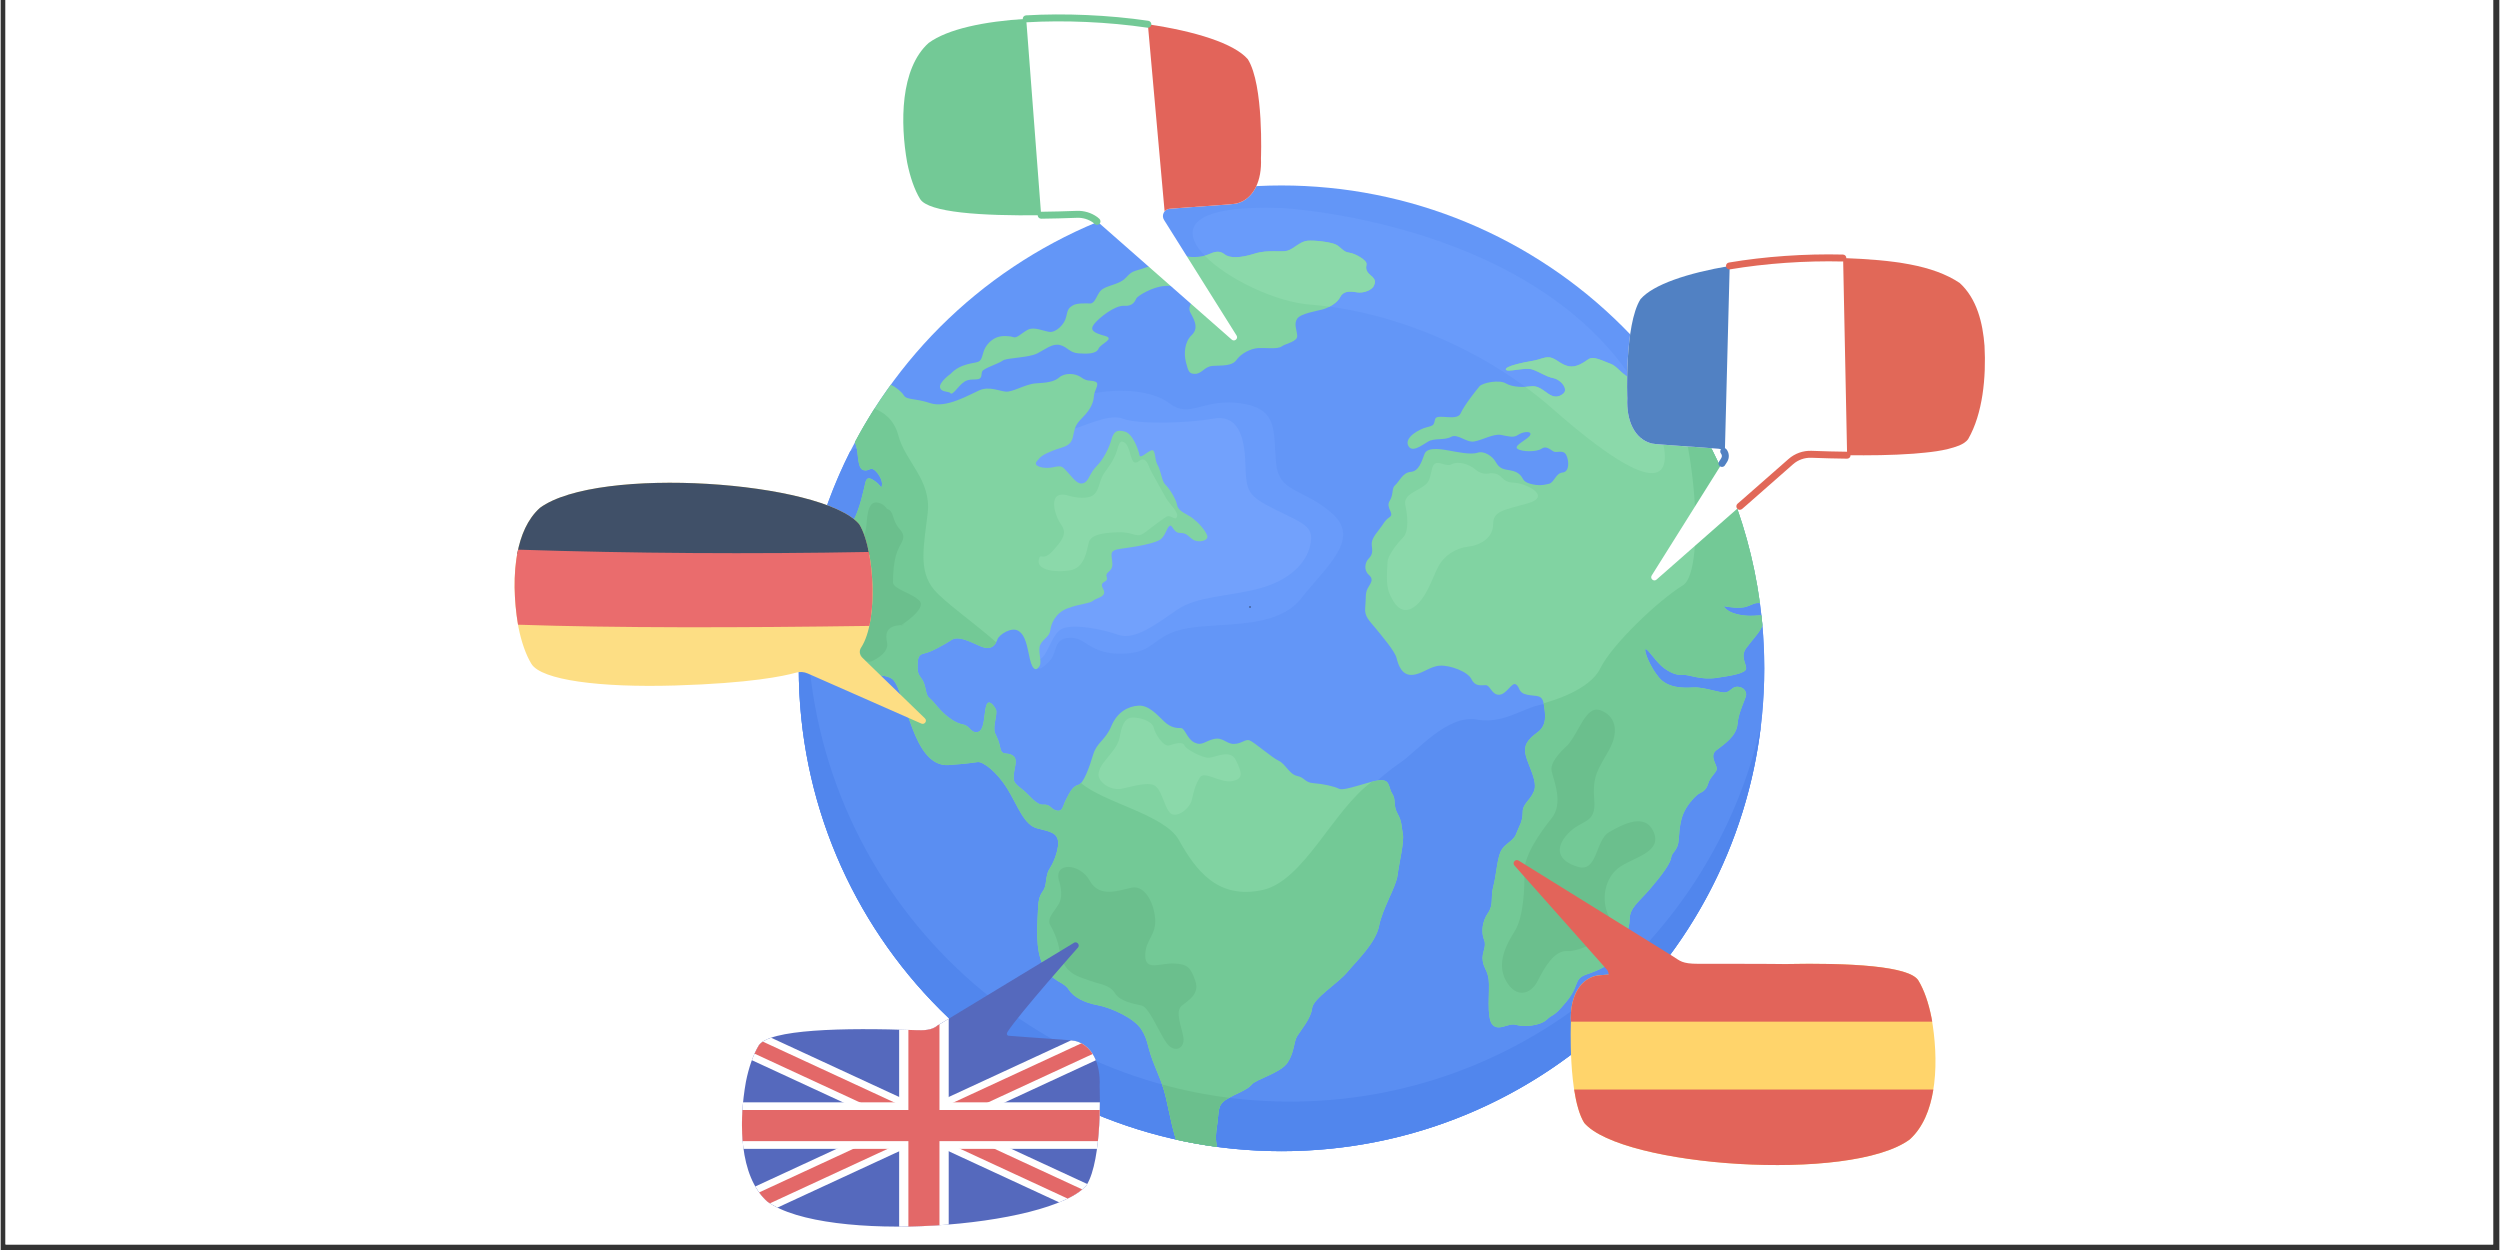 <svg xmlns="http://www.w3.org/2000/svg" xmlns:xlink="http://www.w3.org/1999/xlink" width="300" viewBox="0 0 224.88 112.5" height="150" preserveAspectRatio="xMidYMid meet"><rect x="0" y="0" width="224.88" height="112.5" fill="#333333" stroke="none"/><defs><g></g><clipPath id="f0fd99fe39"><path d="M 0.438 0 L 224.324 0 L 224.324 112.004 L 0.438 112.004 Z M 0.438 0 " clip-rule="nonzero"></path></clipPath><clipPath id="9f9580286b"><path d="M 146 23 L 178.879 23 L 178.879 53 L 146 53 Z M 146 23 " clip-rule="nonzero"></path></clipPath><clipPath id="d95b9078fd"><path d="M 165 23 L 178.879 23 L 178.879 41 L 165 41 Z M 165 23 " clip-rule="nonzero"></path></clipPath></defs><g clip-path="url(#f0fd99fe39)"><path fill="#ffffff" d="M 0.438 0 L 224.441 0 L 224.441 112.004 L 0.438 112.004 Z M 0.438 0 " fill-opacity="1" fill-rule="nonzero"></path><path fill="#ffffff" d="M 0.438 0 L 224.441 0 L 224.441 112.004 L 0.438 112.004 Z M 0.438 0 " fill-opacity="1" fill-rule="nonzero"></path></g><path fill="#6396f7" d="M 158.727 60.148 C 158.727 61.57 158.656 62.992 158.52 64.406 C 158.379 65.824 158.168 67.23 157.891 68.625 C 157.613 70.023 157.27 71.402 156.855 72.762 C 156.441 74.125 155.965 75.465 155.418 76.777 C 154.875 78.094 154.266 79.379 153.598 80.633 C 152.926 81.891 152.195 83.109 151.406 84.293 C 150.613 85.477 149.766 86.617 148.863 87.719 C 147.961 88.816 147.008 89.871 146 90.875 C 144.996 91.883 143.941 92.836 142.844 93.742 C 141.742 94.645 140.602 95.492 139.418 96.281 C 138.234 97.07 137.016 97.801 135.762 98.473 C 134.504 99.145 133.219 99.754 131.906 100.297 C 130.59 100.84 129.254 101.32 127.891 101.734 C 126.527 102.148 125.148 102.492 123.754 102.77 C 122.359 103.047 120.953 103.258 119.535 103.395 C 118.121 103.535 116.699 103.605 115.277 103.605 C 113.855 103.605 112.434 103.535 111.02 103.395 C 109.602 103.258 108.195 103.047 106.801 102.77 C 105.406 102.492 104.027 102.148 102.664 101.734 C 101.305 101.32 99.965 100.84 98.652 100.297 C 97.336 99.754 96.051 99.145 94.797 98.473 C 93.543 97.801 92.324 97.07 91.141 96.281 C 89.957 95.492 88.812 94.645 87.715 93.742 C 86.613 92.836 85.562 91.883 84.555 90.875 C 83.547 89.871 82.594 88.816 81.691 87.719 C 80.789 86.617 79.941 85.477 79.152 84.293 C 78.359 83.109 77.629 81.891 76.961 80.633 C 76.289 79.379 75.68 78.094 75.137 76.777 C 74.594 75.465 74.113 74.125 73.699 72.762 C 73.285 71.402 72.941 70.023 72.664 68.625 C 72.387 67.23 72.176 65.824 72.039 64.406 C 71.898 62.992 71.828 61.57 71.828 60.148 C 71.828 58.727 71.898 57.305 72.039 55.891 C 72.176 54.473 72.387 53.066 72.664 51.672 C 72.941 50.273 73.285 48.895 73.699 47.535 C 74.113 46.172 74.594 44.832 75.137 43.52 C 75.68 42.203 76.289 40.918 76.961 39.664 C 77.629 38.406 78.359 37.188 79.152 36.004 C 79.941 34.82 80.789 33.68 81.691 32.578 C 82.594 31.48 83.547 30.426 84.555 29.418 C 85.562 28.414 86.613 27.457 87.715 26.555 C 88.812 25.652 89.957 24.805 91.141 24.016 C 92.324 23.227 93.543 22.492 94.797 21.824 C 96.051 21.152 97.336 20.543 98.652 20 C 99.965 19.453 101.305 18.977 102.664 18.562 C 104.027 18.148 105.406 17.805 106.801 17.527 C 108.195 17.25 109.602 17.039 111.02 16.902 C 112.434 16.762 113.855 16.691 115.277 16.691 C 116.699 16.691 118.121 16.762 119.535 16.902 C 120.953 17.039 122.359 17.25 123.754 17.527 C 125.148 17.805 126.527 18.148 127.891 18.562 C 129.254 18.977 130.59 19.453 131.906 20 C 133.219 20.543 134.504 21.152 135.762 21.824 C 137.016 22.492 138.234 23.227 139.418 24.016 C 140.602 24.805 141.742 25.652 142.844 26.555 C 143.941 27.457 144.996 28.414 146 29.418 C 147.008 30.426 147.961 31.48 148.863 32.578 C 149.766 33.68 150.613 34.82 151.406 36.004 C 152.195 37.188 152.926 38.406 153.598 39.664 C 154.266 40.918 154.875 42.203 155.418 43.52 C 155.965 44.832 156.441 46.172 156.855 47.535 C 157.27 48.895 157.613 50.273 157.891 51.672 C 158.168 53.066 158.379 54.473 158.52 55.891 C 158.656 57.305 158.727 58.727 158.727 60.148 Z M 158.727 60.148 " fill-opacity="1" fill-rule="nonzero"></path><path fill="#699bfa" d="M 93.422 60.168 C 93.422 60.168 93.555 60.348 94.355 59.543 C 95.16 58.742 94.668 57.492 96.188 57.402 C 97.703 57.312 97.969 58.918 101.004 58.832 C 104.035 58.742 103.59 57.137 106.758 56.555 C 109.926 55.977 114.832 56.688 117.062 53.836 C 119.293 50.98 122.457 48.523 119.828 46.207 C 117.195 43.887 115.055 44.422 114.785 41.656 C 114.52 38.891 115.055 36.793 111.617 36.301 C 108.184 35.812 107.07 37.73 105.195 36.301 C 103.324 34.875 99.488 34.918 96.898 35.766 C 94.312 36.613 87.621 43.305 88.336 48.211 C 89.051 53.121 92.395 54.594 92.797 56.199 C 93.199 57.805 93.422 60.168 93.422 60.168 Z M 93.422 60.168 " fill-opacity="1" fill-rule="nonzero"></path><path fill="#72a1fc" d="M 92.84 57.402 C 92.84 57.402 92.809 59.711 93.559 59.316 C 94.312 58.918 94.582 56.957 95.605 56.555 C 96.633 56.152 99.086 56.602 100.602 57.137 C 102.117 57.672 104.125 56.066 105.91 54.859 C 107.695 53.656 110.414 53.699 113.18 52.988 C 115.945 52.273 117.508 50.711 117.863 49.059 C 118.219 47.41 117.418 47.188 114.785 45.895 C 112.152 44.598 112.109 44.242 112.02 41.656 C 111.93 39.066 111.262 37.281 109.078 37.684 C 106.891 38.086 102.387 38.219 101.004 37.684 C 99.621 37.148 97.211 38.578 95.426 38.934 C 93.645 39.289 90.656 37.461 90.609 42.102 C 90.566 46.742 92.84 57.402 92.84 57.402 Z M 92.84 57.402 " fill-opacity="1" fill-rule="nonzero"></path><path fill="#699bfa" d="M 115.277 18.723 C 115.277 18.723 142.309 20.062 149.445 39.203 C 150.469 42.68 149.621 45.535 139.676 36.793 C 133.117 31.027 124.555 27.914 117.91 27.422 C 111.262 26.934 99.176 18.145 115.277 18.723 Z M 115.277 18.723 " fill-opacity="1" fill-rule="nonzero"></path><path fill="#5a8ef2" d="M 158.727 60.148 C 158.727 58.172 158.594 56.23 158.34 54.324 C 152.242 53.086 141.75 63.512 139.676 63.336 C 137.578 63.156 135.617 65.254 132.895 64.766 C 130.176 64.273 127.5 67.621 125.891 68.691 C 124.285 69.762 121.477 72.438 121.477 72.438 C 121.477 72.438 100.09 76.027 95.762 75.004 C 91.438 73.977 91.211 69.559 89.605 68.621 C 88 67.688 87.91 68.578 85.547 66.57 C 83.184 64.562 81.844 61.754 81.355 59.031 C 80.863 56.309 84.699 51.27 84.031 47.164 C 83.363 43.059 76.895 40.34 76.895 40.34 C 76.895 40.34 76.73 40.441 76.445 40.637 C 73.492 46.504 71.828 53.133 71.828 60.148 C 71.828 84.148 91.281 103.605 115.277 103.605 C 139.273 103.605 158.727 84.148 158.727 60.148 Z M 158.727 60.148 " fill-opacity="1" fill-rule="nonzero"></path><path fill="#5186ed" d="M 116.035 99.145 C 92.039 99.145 72.586 79.688 72.586 55.688 C 72.586 53.965 72.688 52.262 72.883 50.59 C 72.191 53.668 71.828 56.863 71.828 60.148 C 71.828 84.148 91.281 103.605 115.277 103.605 C 137.551 103.605 155.91 86.84 158.434 65.238 C 154.082 84.645 136.75 99.145 116.035 99.145 Z M 116.035 99.145 " fill-opacity="1" fill-rule="nonzero"></path><path fill="#5186ed" d="M 82.113 54.57 C 82.141 54.727 82.172 54.887 82.207 55.043 C 83.094 52.711 84.293 50.023 84.086 47.609 C 83.168 50.305 81.809 52.883 82.113 54.57 Z M 82.113 54.57 " fill-opacity="1" fill-rule="nonzero"></path><path fill="#81d3a2" d="M 85.496 33.645 C 85.496 33.645 84.453 34.387 84.543 34.863 C 84.633 35.336 85.344 35.188 85.496 35.395 C 85.645 35.605 86.207 34.773 86.535 34.504 C 86.859 34.238 87.07 34.148 87.754 34.148 C 88.434 34.148 88.199 33.672 88.348 33.406 C 88.496 33.137 89.832 32.723 90.188 32.453 C 90.543 32.188 92.504 32.215 93.309 31.801 C 94.109 31.387 94.676 30.879 95.359 31.059 C 96.039 31.234 96.191 31.742 96.992 31.801 C 97.793 31.859 98.598 31.859 98.805 31.387 C 99.012 30.91 100.348 30.492 99.367 30.227 C 98.387 29.957 97.973 29.723 98.418 29.156 C 98.863 28.59 100.289 27.461 101.121 27.523 C 101.953 27.582 102.102 27.047 102.219 26.84 C 102.34 26.629 103.676 25.797 104.777 25.738 C 105.875 25.68 107.094 25.797 107.359 26.422 C 107.629 27.047 106.676 27.434 107.094 28.176 C 107.508 28.918 107.805 29.57 107.184 30.168 C 106.559 30.762 106.469 31.801 106.676 32.602 C 106.883 33.406 106.945 33.672 107.539 33.645 C 108.133 33.613 108.34 32.988 109.082 32.93 C 109.824 32.871 110.805 32.988 111.223 32.395 C 111.637 31.801 112.531 31.355 113.211 31.324 C 113.895 31.297 114.938 31.445 115.293 31.176 C 115.648 30.91 116.719 30.762 116.688 30.227 C 116.66 29.691 116.363 29.156 116.688 28.68 C 117.016 28.207 118.441 27.996 118.977 27.848 C 119.512 27.699 120.285 27.285 120.551 26.75 C 120.816 26.215 121.352 26.184 122.035 26.305 C 122.719 26.422 123.434 26.066 123.582 25.738 C 123.73 25.414 123.789 25.176 123.312 24.789 C 122.84 24.402 122.867 24.133 122.926 23.777 C 122.988 23.422 121.887 22.797 121.352 22.738 C 120.816 22.68 120.609 22.203 120.137 21.996 C 119.66 21.785 118.262 21.609 117.609 21.668 C 116.957 21.727 116.391 22.383 115.828 22.559 C 115.262 22.738 114.074 22.441 112.855 22.828 C 111.637 23.215 110.629 23.273 110.152 22.887 C 109.676 22.5 109.203 22.68 108.727 22.887 C 108.25 23.094 107.27 23.242 106.676 23.035 C 106.082 22.828 105.43 22.945 104.777 23.363 C 104.121 23.777 102.816 24.164 102.133 24.371 C 101.449 24.582 101.418 25.027 100.793 25.352 C 100.172 25.68 99.277 25.797 98.953 26.215 C 98.625 26.629 98.477 27.312 98.062 27.312 C 97.645 27.312 96.871 27.254 96.488 27.492 C 96.102 27.73 96.039 27.848 95.891 28.531 C 95.742 29.215 94.973 29.93 94.406 29.871 C 93.844 29.809 93.012 29.363 92.418 29.691 C 91.82 30.02 91.465 30.465 91.141 30.344 C 90.812 30.227 90.129 30.195 89.715 30.344 C 89.297 30.492 88.883 30.82 88.613 31.297 C 88.348 31.77 88.375 32.367 88.02 32.543 C 87.664 32.723 86.414 32.664 85.496 33.645 Z M 85.496 33.645 " fill-opacity="1" fill-rule="nonzero"></path><path fill="#8bd9aa" d="M 123.312 24.789 C 122.84 24.402 122.867 24.133 122.926 23.777 C 122.988 23.422 121.887 22.797 121.352 22.738 C 120.816 22.68 120.609 22.203 120.137 21.996 C 119.66 21.785 118.262 21.609 117.609 21.668 C 116.957 21.727 116.391 22.383 115.828 22.559 C 115.262 22.738 114.074 22.441 112.855 22.828 C 111.637 23.215 110.629 23.273 110.152 22.887 C 109.676 22.5 109.203 22.68 108.727 22.887 C 108.625 22.93 108.504 22.973 108.367 23.008 C 110.375 25.09 114.754 27.191 117.91 27.422 C 118.457 27.465 119.023 27.523 119.594 27.602 C 119.992 27.395 120.379 27.098 120.551 26.75 C 120.816 26.215 121.352 26.184 122.035 26.305 C 122.719 26.422 123.434 26.066 123.582 25.738 C 123.73 25.414 123.789 25.176 123.312 24.789 Z M 123.312 24.789 " fill-opacity="1" fill-rule="nonzero"></path><path fill="#81d3a2" d="M 157.48 55.422 C 156.738 55.422 155.609 55.246 155.16 54.68 C 155.121 54.633 155.09 54.59 155.059 54.555 C 155.406 54.621 156.531 54.816 157.152 54.59 C 157.895 54.324 157.758 54.27 158.332 54.266 C 157.273 46.441 154.133 39.273 149.484 33.348 C 149.109 33.922 148.512 34.5 147.645 34.355 C 146.012 34.09 145.656 33.02 144.914 32.75 C 144.168 32.484 143.367 32.008 142.891 32.336 C 142.418 32.664 141.762 33.109 141.109 32.961 C 140.457 32.812 140.16 32.426 139.625 32.219 C 139.09 32.008 138.586 32.367 137.84 32.484 C 137.098 32.602 135.375 32.961 135.465 33.258 C 135.555 33.555 137.188 33.02 137.871 33.258 C 138.555 33.496 139.031 33.883 139.742 34.031 C 140.457 34.18 141.109 35.039 140.633 35.426 C 140.16 35.812 139.742 35.754 139.27 35.426 C 138.793 35.098 138.348 34.684 137.723 34.773 C 137.098 34.863 136.059 34.863 135.465 34.504 C 134.871 34.148 133.355 34.445 133.09 34.773 C 132.82 35.098 131.723 36.465 131.395 37.207 C 131.066 37.953 129.254 37.18 129.105 37.715 C 128.957 38.25 129.047 38.277 128.336 38.457 C 127.621 38.637 126.344 39.379 126.672 40.09 C 126.996 40.805 127.918 40.062 128.484 39.734 C 129.047 39.406 129.938 39.645 130.531 39.32 C 131.129 38.992 131.898 39.852 132.613 39.734 C 133.324 39.617 134.367 39.02 135.02 39.141 C 135.672 39.258 136.148 39.438 136.562 39.141 C 136.98 38.844 137.812 38.754 137.664 39.141 C 137.516 39.527 136.117 40.09 136.504 40.387 C 136.891 40.684 138.258 40.684 138.672 40.387 C 139.09 40.09 139.445 40.449 139.742 40.625 C 140.039 40.805 140.633 40.418 140.902 40.953 C 141.168 41.488 141.199 42.469 140.574 42.527 C 139.949 42.586 139.832 43.418 139.355 43.539 C 138.883 43.656 138.406 43.746 137.664 43.539 C 136.922 43.328 137.07 43.031 136.711 42.707 C 136.355 42.379 135.941 42.348 135.465 42.262 C 134.988 42.172 134.75 41.934 134.516 41.516 C 134.277 41.102 133.535 40.535 132.91 40.746 C 132.285 40.953 130.98 40.656 130.445 40.566 C 129.91 40.477 128.426 40.152 128.156 40.836 C 127.891 41.516 127.652 42.41 126.91 42.469 C 126.164 42.527 125.867 43.359 125.512 43.656 C 125.156 43.953 125.395 44.461 125.008 45.082 C 124.621 45.707 125.484 46.211 125.008 46.539 C 124.531 46.867 124.504 47.105 124.055 47.668 C 123.609 48.234 123.344 48.621 123.402 49.094 C 123.461 49.57 123.492 49.898 123.137 50.254 C 122.777 50.609 122.66 51.324 123.137 51.738 C 123.609 52.156 123.312 52.453 123.047 52.926 C 122.777 53.402 122.898 53.879 122.809 54.68 C 122.719 55.484 123.195 55.871 123.699 56.492 C 124.207 57.117 125.484 58.602 125.633 59.227 C 125.781 59.852 126.105 60.773 126.996 60.742 C 127.891 60.711 128.602 59.969 129.523 59.91 C 130.445 59.852 132.047 60.445 132.375 61.129 C 132.703 61.812 133.238 61.664 133.652 61.664 C 134.07 61.664 134.188 62.555 134.871 62.527 C 135.555 62.496 136 61.336 136.387 61.605 C 136.773 61.871 136.535 62.348 137.395 62.527 C 138.258 62.703 138.734 62.465 138.883 63.387 C 139.031 64.309 139.18 65.258 138.348 65.883 C 137.516 66.508 137.039 66.984 137.246 67.934 C 137.457 68.883 138.375 70.34 137.988 71.23 C 137.605 72.125 136.98 72.301 136.98 73.133 C 136.98 73.965 136.625 74.41 136.387 75.066 C 136.148 75.719 135.316 75.926 134.988 76.668 C 134.664 77.414 134.602 78.809 134.336 79.789 C 134.07 80.77 134.395 81.395 133.859 82.168 C 133.324 82.938 133.238 83.918 133.504 84.574 C 133.77 85.227 133.266 85.73 133.387 86.477 C 133.504 87.219 133.801 87.277 133.922 88.168 C 134.039 89.059 133.684 91.645 134.277 92.238 C 134.871 92.836 135.672 92.031 136.387 92.238 C 137.098 92.449 138.555 92.328 139.148 91.766 C 139.742 91.199 139.715 91.617 140.93 90.129 C 142.148 88.645 141.527 88.109 142.742 87.695 C 143.961 87.277 144.973 86.801 145.121 86.117 C 145.27 85.434 144.914 84.988 145.594 84.574 C 146.277 84.156 146.574 83.77 146.605 82.73 C 146.637 81.691 147.348 81.273 148.449 79.996 C 149.547 78.719 150.289 77.68 150.348 77.176 C 150.41 76.668 150.973 76.582 151.031 75.512 C 151.094 74.441 151.211 73.637 151.566 72.957 C 151.922 72.273 152.605 71.527 152.934 71.379 C 153.262 71.23 153.527 71.023 153.676 70.52 C 153.824 70.012 154.211 69.715 154.418 69.328 C 154.629 68.945 153.676 68.082 154.418 67.516 C 155.16 66.953 156.23 66.238 156.32 65.141 C 156.41 64.039 157.094 62.824 157.094 62.527 C 157.094 62.227 156.914 61.871 156.379 61.812 C 155.844 61.754 155.727 62.227 155.25 62.316 C 154.777 62.406 153.289 61.812 152.34 61.871 C 151.391 61.93 150.051 61.93 149.25 60.98 C 148.449 60.031 147.883 58.574 148.031 58.426 C 148.18 58.277 149.012 59.645 149.727 60.148 C 150.438 60.652 150.914 60.773 151.449 60.742 C 151.984 60.711 152.992 61.219 154.418 61.012 C 155.844 60.801 157.094 60.594 157.094 60.148 C 157.094 59.703 156.559 59.078 157.094 58.336 C 157.629 57.594 158.582 56.629 158.551 56.203 C 158.527 55.934 158.5 55.66 158.469 55.391 C 158.262 55.367 157.992 55.422 157.48 55.422 Z M 157.48 55.422 " fill-opacity="1" fill-rule="nonzero"></path><path fill="#8bd9aa" d="M 134.055 42.59 C 134.055 42.59 133.387 42.816 132.762 42.281 C 132.137 41.742 131.156 41.477 130.574 41.789 C 129.996 42.102 129.105 41.121 128.836 42.145 C 128.57 43.172 128.656 43.395 127.855 43.887 C 127.051 44.375 126.25 44.645 126.426 45.492 C 126.605 46.34 126.785 47.812 126.203 48.391 C 125.625 48.973 124.82 50.043 124.82 50.578 C 124.82 51.113 124.598 52.496 125 53.434 C 125.402 54.371 126.07 55.395 127.188 54.637 C 128.301 53.879 128.836 52.051 129.371 51.023 C 129.906 49.996 130.934 49.328 132.094 49.195 C 133.254 49.059 134.324 48.348 134.324 47.188 C 134.324 46.027 135.125 45.938 137.398 45.312 C 139.676 44.688 137.312 43.484 136.152 43.438 C 134.992 43.395 135.258 42.637 134.234 42.59 Z M 134.055 42.59 " fill-opacity="1" fill-rule="nonzero"></path><path fill="#73c996" d="M 158.469 55.391 C 158.262 55.367 157.992 55.422 157.48 55.422 C 156.738 55.422 155.609 55.246 155.16 54.68 C 155.121 54.633 155.09 54.59 155.059 54.555 C 155.406 54.621 156.531 54.816 157.152 54.59 C 157.895 54.324 157.758 54.27 158.332 54.266 C 157.273 46.441 154.133 39.273 149.484 33.348 C 149.469 33.371 149.453 33.395 149.438 33.414 C 152.453 37.191 153.57 51.348 151.406 52.676 C 149.219 54.012 145.027 57.984 143.957 60.168 C 143.016 62.09 139.66 63.082 138.863 63.293 C 138.871 63.324 138.875 63.355 138.883 63.387 C 139.031 64.309 139.18 65.258 138.348 65.883 C 137.516 66.508 137.039 66.984 137.246 67.934 C 137.457 68.883 138.375 70.34 137.988 71.23 C 137.605 72.125 136.98 72.301 136.98 73.133 C 136.98 73.965 136.625 74.41 136.387 75.066 C 136.148 75.719 135.316 75.926 134.988 76.668 C 134.664 77.414 134.602 78.809 134.336 79.789 C 134.07 80.77 134.395 81.395 133.859 82.168 C 133.324 82.938 133.238 83.918 133.504 84.574 C 133.773 85.227 133.266 85.73 133.387 86.477 C 133.504 87.219 133.801 87.277 133.922 88.168 C 134.039 89.059 133.684 91.645 134.277 92.238 C 134.871 92.836 135.672 92.031 136.387 92.238 C 137.098 92.449 138.555 92.328 139.148 91.766 C 139.742 91.199 139.715 91.617 140.93 90.129 C 142.148 88.645 141.527 88.109 142.742 87.695 C 143.961 87.277 144.973 86.801 145.121 86.117 C 145.27 85.434 144.914 84.988 145.598 84.574 C 146.277 84.156 146.574 83.77 146.605 82.73 C 146.637 81.691 147.348 81.273 148.449 79.996 C 149.547 78.719 150.289 77.68 150.348 77.176 C 150.41 76.668 150.973 76.582 151.031 75.512 C 151.094 74.441 151.211 73.637 151.566 72.957 C 151.922 72.273 152.605 71.527 152.934 71.379 C 153.262 71.23 153.527 71.023 153.676 70.52 C 153.824 70.012 154.211 69.715 154.418 69.328 C 154.629 68.945 153.676 68.082 154.418 67.516 C 155.16 66.953 156.23 66.238 156.32 65.141 C 156.41 64.039 157.094 62.824 157.094 62.527 C 157.094 62.227 156.914 61.871 156.379 61.812 C 155.844 61.754 155.727 62.227 155.25 62.316 C 154.777 62.406 153.289 61.812 152.34 61.871 C 151.391 61.93 150.051 61.93 149.25 60.98 C 148.449 60.031 147.883 58.574 148.031 58.426 C 148.18 58.277 149.012 59.645 149.727 60.148 C 150.438 60.652 150.914 60.773 151.449 60.742 C 151.984 60.711 152.992 61.219 154.418 61.012 C 155.844 60.801 157.094 60.594 157.094 60.148 C 157.094 59.703 156.559 59.078 157.094 58.336 C 157.629 57.594 158.582 56.629 158.551 56.203 C 158.527 55.934 158.5 55.66 158.469 55.391 Z M 158.469 55.391 " fill-opacity="1" fill-rule="nonzero"></path><path fill="#6bbf8d" d="M 141.012 67.082 C 141.012 67.082 139.363 68.465 139.586 69.402 C 139.809 70.34 140.656 72.305 139.586 73.641 C 138.516 74.98 137.09 77.031 137.133 78.461 C 137.176 79.887 137.043 82.562 136.285 83.77 C 135.527 84.973 134.59 86.668 135.48 88.273 C 136.375 89.879 137.711 89.523 138.336 88.273 C 138.961 87.027 139.855 85.508 141.012 85.598 C 142.172 85.688 145.562 84.082 144.762 82.52 C 143.957 80.957 144.402 78.906 145.742 78.016 C 147.078 77.121 149.531 76.676 148.773 74.891 C 148.016 73.105 146.008 74.176 144.762 74.891 C 143.512 75.605 143.734 78.551 141.949 78.016 C 140.164 77.477 139.809 76.363 141.059 75.023 C 142.309 73.688 143.602 74.223 143.422 71.992 C 143.242 69.762 143.777 69.27 144.762 67.484 C 145.742 65.699 145.25 64.363 143.957 63.918 C 142.664 63.469 142.082 65.879 141.012 67.082 Z M 141.012 67.082 " fill-opacity="1" fill-rule="nonzero"></path><path fill="#8bd9aa" d="M 149.445 39.203 C 148.754 37.352 147.875 35.668 146.855 34.133 C 145.867 33.719 145.516 32.969 144.914 32.75 C 144.168 32.484 143.367 32.008 142.891 32.336 C 142.418 32.664 141.762 33.109 141.109 32.961 C 140.457 32.812 140.16 32.426 139.625 32.219 C 139.09 32.008 138.586 32.367 137.84 32.484 C 137.098 32.602 135.375 32.961 135.465 33.258 C 135.555 33.555 137.188 33.02 137.871 33.258 C 138.555 33.496 139.031 33.883 139.742 34.031 C 140.457 34.18 141.109 35.039 140.633 35.426 C 140.16 35.812 139.742 35.754 139.27 35.426 C 138.793 35.098 138.348 34.684 137.723 34.773 C 137.574 34.793 137.398 34.809 137.215 34.816 C 138.059 35.438 138.883 36.094 139.676 36.793 C 149.621 45.535 150.469 42.68 149.445 39.203 Z M 149.445 39.203 " fill-opacity="1" fill-rule="nonzero"></path><path fill="#81d3a2" d="M 125.719 73.223 C 125.305 72.48 125.602 71.973 125.246 71.441 C 124.887 70.906 125.098 70.16 124.145 70.223 C 123.195 70.281 120.938 71.23 120.461 70.992 C 119.988 70.758 119.008 70.547 118.176 70.488 C 117.344 70.43 117.402 69.984 116.688 69.836 C 115.977 69.688 115.621 68.734 115.023 68.469 C 114.43 68.199 112.766 66.746 112.383 66.625 C 111.996 66.508 111.668 66.953 110.984 66.953 C 110.301 66.953 110.004 66.328 109.203 66.508 C 108.398 66.684 108.133 67.16 107.449 66.832 C 106.766 66.508 106.586 65.527 106.23 65.527 C 105.875 65.527 105.34 65.527 104.715 64.934 C 104.094 64.34 103.32 63.445 102.398 63.508 C 101.477 63.566 100.496 64.07 99.961 65.348 C 99.43 66.625 98.656 66.805 98.328 67.902 C 98 69.004 97.469 70.52 96.992 70.637 C 96.516 70.758 96.25 71.23 95.891 71.945 C 95.535 72.656 95.594 73.043 95.059 72.957 C 94.527 72.867 94.496 72.359 93.844 72.422 C 93.188 72.48 92.625 71.559 91.883 70.992 C 91.141 70.43 91.109 70.281 91.199 69.566 C 91.289 68.855 91.555 68.32 91.078 67.992 C 90.605 67.664 90.129 68.051 89.98 67.367 C 89.832 66.684 89.773 66.598 89.504 66.004 C 89.238 65.406 89.773 64.219 89.562 63.832 C 89.355 63.445 88.91 62.883 88.703 63.508 C 88.496 64.129 88.586 65.766 87.93 65.883 C 87.277 66 87.277 65.32 86.594 65.199 C 85.91 65.082 85.137 64.488 84.602 63.922 C 84.066 63.355 83.918 63.09 83.594 62.824 C 83.266 62.555 83.324 62.168 83.117 61.543 C 82.91 60.922 82.523 60.863 82.523 60.148 C 82.523 59.434 82.492 58.93 83.117 58.812 C 83.742 58.691 84.988 57.98 85.582 57.594 C 86.176 57.207 87.098 57.684 88.168 58.156 C 89.238 58.633 89.562 57.949 89.715 57.535 C 89.863 57.117 90.992 56.375 91.613 56.789 C 92.238 57.207 92.355 58.066 92.625 59.285 C 92.891 60.504 93.309 60.328 93.516 59.91 C 93.723 59.496 93.309 58.543 93.574 58.008 C 93.844 57.473 94.406 57.297 94.465 56.73 C 94.527 56.168 94.91 55.156 96.039 54.742 C 97.168 54.324 98.031 54.324 98.328 54.059 C 98.625 53.789 99.637 53.73 99.219 52.988 C 98.805 52.246 99.727 52.48 99.547 51.945 C 99.367 51.414 100.082 51.531 100.051 50.73 C 100.023 49.926 99.664 49.539 100.793 49.391 C 101.922 49.242 104.094 48.918 104.508 48.441 C 104.926 47.965 104.926 47.551 105.191 47.34 C 105.457 47.133 105.52 47.965 106.141 47.965 C 106.766 47.965 106.824 48.234 107.301 48.559 C 107.777 48.887 108.785 48.68 108.578 48.172 C 108.371 47.668 107.836 47.074 107.301 46.656 C 106.766 46.242 105.992 46.062 105.875 45.441 C 105.754 44.816 105.102 43.863 104.805 43.598 C 104.508 43.328 104.418 42.32 104.121 41.844 C 103.824 41.367 103.973 40.387 103.559 40.535 C 103.141 40.684 102.547 41.34 102.488 40.953 C 102.43 40.566 101.922 39.051 101.18 38.844 C 100.438 38.637 100.172 38.844 99.961 39.586 C 99.754 40.328 99.25 41.34 98.625 41.965 C 98 42.586 97.941 43.301 97.469 43.477 C 96.992 43.656 96.664 43.211 96.102 42.586 C 95.535 41.965 95.535 41.875 94.734 42.051 C 93.93 42.23 92.863 41.992 93.25 41.516 C 93.633 41.043 93.812 40.922 94.676 40.566 C 95.535 40.211 96.277 40.238 96.488 39.379 C 96.695 38.516 96.637 38.309 97.379 37.566 C 98.121 36.824 98.359 36.199 98.387 35.664 C 98.418 35.129 98.953 34.535 98.535 34.355 C 98.121 34.18 97.824 34.387 97.258 33.969 C 96.695 33.555 95.742 33.555 95.27 33.969 C 94.793 34.387 94.082 34.445 93.16 34.504 C 92.238 34.562 91.078 35.309 90.457 35.246 C 89.832 35.188 88.969 34.742 88.078 35.129 C 87.188 35.516 85.109 36.762 83.684 36.289 C 82.258 35.812 81.543 36.02 81.277 35.574 C 81.086 35.258 80.582 34.852 80.113 34.621 C 78.918 36.262 77.836 37.992 76.879 39.797 C 76.973 40.031 77.051 40.293 77.086 40.566 C 77.207 41.488 77.207 42.199 77.68 42.32 C 78.156 42.438 78.273 41.992 78.66 42.32 C 79.047 42.648 79.375 43.242 79.316 43.656 C 79.254 44.074 79.254 43.715 78.719 43.328 C 78.188 42.945 77.949 42.945 77.828 43.418 C 77.711 43.895 77.324 45.855 76.73 46.867 C 76.137 47.875 75.453 48.738 75.246 49.867 C 75.035 50.996 74.203 53.641 74.352 54.473 C 74.5 55.305 75.66 56.105 75.719 57.117 C 75.781 58.129 75.809 59.496 76.402 60.148 C 76.996 60.801 77.59 60.711 78.156 60.742 C 78.719 60.773 79.73 60.711 80.266 61.129 C 80.801 61.543 81.395 63.805 82.047 65.527 C 82.703 67.25 83.652 68.973 85.316 68.855 C 86.98 68.734 87.457 68.648 87.93 68.586 C 88.406 68.527 89.652 69.449 90.605 70.992 C 91.555 72.539 92.09 74.262 93.309 74.559 C 94.527 74.855 95 74.977 95.148 75.602 C 95.297 76.223 94.852 77.441 94.527 77.977 C 94.199 78.512 94.168 78.629 94.051 79.523 C 93.934 80.414 93.426 80.176 93.367 81.691 C 93.309 83.207 93.07 85.465 93.844 86.922 C 94.613 88.375 95.684 88.348 96.102 89.031 C 96.516 89.715 97.527 90.25 98.684 90.457 C 99.844 90.664 101.984 91.586 102.668 92.656 C 103.348 93.727 103.113 94.141 103.914 96.043 C 104.715 97.945 104.805 98.449 105.074 99.699 C 105.266 100.594 105.488 101.633 105.773 102.562 C 106.988 102.832 108.219 103.055 109.469 103.219 C 109.469 103.219 109.262 102.551 109.469 101.332 C 109.676 100.113 109.441 99.488 110.301 98.957 C 111.164 98.422 112.172 98.125 112.59 97.617 C 113.004 97.113 115.203 96.578 115.828 95.629 C 116.449 94.676 116.363 93.785 116.688 93.25 C 117.016 92.715 117.938 91.645 118.027 90.754 C 118.113 89.863 120.371 88.496 121.203 87.484 C 122.035 86.477 123.758 84.871 124.059 83.324 C 124.355 81.781 125.602 79.789 125.719 78.777 C 125.84 77.77 126.344 75.75 126.195 75.035 C 126.047 74.32 126.137 73.965 125.719 73.223 Z M 125.719 73.223 " fill-opacity="1" fill-rule="nonzero"></path><path fill="#73c996" d="M 125.719 73.223 C 125.305 72.48 125.602 71.973 125.246 71.441 C 124.887 70.906 125.098 70.16 124.145 70.223 C 123.949 70.234 123.695 70.285 123.418 70.355 C 119.918 72.863 117.293 79.316 113.535 80.109 C 109.523 80.957 107.559 78.324 106.043 75.605 C 104.762 73.305 99.281 72.25 97.23 70.469 C 97.152 70.559 97.07 70.617 96.992 70.637 C 96.516 70.758 96.25 71.23 95.891 71.945 C 95.535 72.656 95.594 73.043 95.062 72.957 C 94.527 72.867 94.496 72.359 93.844 72.422 C 93.188 72.48 92.625 71.559 91.883 70.992 C 91.141 70.43 91.109 70.281 91.199 69.566 C 91.289 68.855 91.555 68.32 91.078 67.992 C 90.605 67.664 90.129 68.051 89.98 67.367 C 89.832 66.684 89.773 66.598 89.504 66.004 C 89.238 65.406 89.773 64.219 89.562 63.832 C 89.355 63.445 88.91 62.883 88.703 63.508 C 88.496 64.129 88.586 65.766 87.93 65.883 C 87.277 66 87.277 65.32 86.594 65.199 C 85.91 65.082 85.137 64.488 84.602 63.922 C 84.066 63.355 83.918 63.09 83.594 62.824 C 83.266 62.555 83.324 62.168 83.117 61.543 C 82.91 60.922 82.523 60.863 82.523 60.148 C 82.523 59.434 82.492 58.93 83.117 58.812 C 83.742 58.691 84.988 57.98 85.582 57.594 C 86.176 57.207 87.098 57.684 88.168 58.156 C 89.02 58.535 89.402 58.18 89.598 57.809 C 87.66 56.086 84.977 54.223 84.008 53.074 C 82.582 51.379 83.074 49.195 83.43 46.195 C 83.785 43.195 81.422 41.566 80.797 39.203 C 80.395 37.672 79.336 37.039 78.641 36.781 C 78.012 37.762 77.426 38.766 76.879 39.797 C 76.973 40.031 77.051 40.293 77.086 40.566 C 77.207 41.488 77.207 42.199 77.68 42.32 C 78.156 42.438 78.273 41.992 78.66 42.32 C 79.047 42.648 79.375 43.242 79.316 43.656 C 79.254 44.074 79.254 43.715 78.719 43.328 C 78.188 42.945 77.949 42.945 77.828 43.418 C 77.711 43.895 77.324 45.855 76.73 46.867 C 76.137 47.875 75.453 48.738 75.246 49.867 C 75.035 50.996 74.203 53.641 74.352 54.473 C 74.5 55.305 75.66 56.105 75.719 57.117 C 75.781 58.129 75.809 59.496 76.402 60.148 C 76.996 60.801 77.59 60.711 78.156 60.742 C 78.719 60.773 79.73 60.711 80.266 61.129 C 80.801 61.543 81.395 63.805 82.047 65.527 C 82.703 67.25 83.652 68.973 85.316 68.855 C 86.98 68.734 87.453 68.648 87.93 68.586 C 88.406 68.527 89.652 69.449 90.605 70.992 C 91.555 72.539 92.09 74.262 93.309 74.559 C 94.527 74.855 95 74.977 95.148 75.602 C 95.297 76.223 94.852 77.441 94.527 77.977 C 94.199 78.512 94.168 78.629 94.051 79.523 C 93.934 80.414 93.426 80.176 93.367 81.691 C 93.309 83.207 93.07 85.465 93.844 86.922 C 94.613 88.375 95.684 88.348 96.102 89.031 C 96.516 89.715 97.527 90.25 98.684 90.457 C 99.844 90.664 101.984 91.586 102.668 92.656 C 103.348 93.727 103.113 94.141 103.914 96.043 C 104.715 97.945 104.805 98.449 105.074 99.699 C 105.266 100.594 105.488 101.633 105.773 102.562 C 106.988 102.832 108.219 103.055 109.469 103.219 C 109.469 103.219 109.262 102.551 109.469 101.332 C 109.676 100.113 109.441 99.488 110.301 98.953 C 111.164 98.422 112.172 98.125 112.59 97.617 C 113.004 97.113 115.203 96.578 115.828 95.629 C 116.449 94.676 116.363 93.785 116.688 93.25 C 117.016 92.715 117.938 91.645 118.027 90.754 C 118.113 89.863 120.371 88.496 121.203 87.484 C 122.035 86.477 123.758 84.871 124.059 83.324 C 124.355 81.781 125.602 79.789 125.719 78.777 C 125.84 77.77 126.344 75.75 126.195 75.035 C 126.047 74.32 126.137 73.965 125.719 73.223 Z M 125.719 73.223 " fill-opacity="1" fill-rule="nonzero"></path><path fill="#6bbf8d" d="M 104.527 97.602 C 104.797 98.383 104.898 98.883 105.074 99.699 C 105.266 100.594 105.488 101.633 105.773 102.562 C 106.988 102.832 108.219 103.055 109.469 103.219 C 109.469 103.219 109.262 102.551 109.469 101.332 C 109.676 100.113 109.441 99.488 110.301 98.953 C 110.387 98.902 110.473 98.852 110.562 98.801 C 108.504 98.543 106.488 98.141 104.527 97.602 Z M 104.527 97.602 " fill-opacity="1" fill-rule="nonzero"></path><path fill="#6bbf8d" d="M 79.773 45.805 C 79.773 45.805 79.461 45.27 78.836 45.223 C 78.211 45.18 78.078 45.938 77.988 46.52 C 77.898 47.098 77.988 48.078 77.316 48.836 C 76.648 49.598 76.203 49.906 76.07 50.98 C 75.938 52.051 75.848 52.898 75.758 53.656 C 75.668 54.414 75.266 54.992 76.07 55.664 C 76.871 56.332 76.605 56.645 76.918 57.582 C 77.23 58.52 77.586 59.945 78.523 59.457 C 79.461 58.965 79.906 58.43 79.773 57.805 C 79.637 57.18 79.637 56.422 80.754 56.289 C 81.867 56.152 81.02 56.289 81.02 56.289 C 81.02 56.289 83.34 54.805 82.715 54.098 C 82.09 53.387 80.309 53.031 80.309 52.406 C 80.309 51.781 80.352 50.488 80.707 49.598 C 81.066 48.703 81.602 48.391 80.887 47.59 C 80.172 46.785 80.441 45.98 79.773 45.805 Z M 79.773 45.805 " fill-opacity="1" fill-rule="nonzero"></path><path fill="#6bbf8d" d="M 95.25 79.262 C 95.25 79.262 95.695 80.512 95.25 81.316 C 94.805 82.117 94.09 82.652 94.492 83.324 C 94.891 83.992 95.16 84.793 95.25 85.285 C 95.34 85.777 95.516 86.715 96.051 87.25 C 96.586 87.785 97.035 87.918 98.059 88.273 C 99.086 88.633 99.801 88.633 100.289 89.391 C 100.781 90.148 101.941 90.328 102.699 90.504 C 103.457 90.684 104.527 93.629 105.195 94.164 C 105.863 94.699 106.578 94.254 106.445 93.359 C 106.312 92.469 105.641 91.039 106.312 90.504 C 106.98 89.969 107.918 89.434 107.516 88.273 C 107.113 87.113 106.848 86.758 105.598 86.715 C 104.348 86.668 103.012 87.426 103.012 86 C 103.012 84.57 104.035 84.172 103.902 82.652 C 103.77 81.137 102.922 79.664 101.805 79.887 C 100.691 80.109 98.906 80.867 98.016 79.262 C 97.121 77.656 94.758 77.566 95.25 79.262 Z M 95.25 79.262 " fill-opacity="1" fill-rule="nonzero"></path><path fill="#8bd9aa" d="M 96.23 44.645 C 96.23 44.645 97.48 45 98.191 44.645 C 98.906 44.285 98.816 43.305 99.309 42.59 C 99.801 41.879 99.977 41.699 100.289 41.031 C 100.602 40.359 100.602 39.469 101.137 39.824 C 101.672 40.184 101.672 41.477 102.027 41.609 C 102.387 41.742 102.562 41.207 102.922 41.387 C 103.277 41.566 103.277 41.969 103.637 42.59 C 103.992 43.215 104.57 44.285 104.883 44.824 C 105.195 45.359 106.043 46.117 105.863 46.52 C 105.688 46.918 105.285 46.25 104.883 46.52 C 104.48 46.785 103.812 47.277 103.012 47.902 C 102.207 48.523 102.027 47.855 100.602 47.902 C 99.176 47.945 98.105 48.125 97.926 48.836 C 97.746 49.551 97.57 51.113 96.23 51.336 C 94.891 51.559 93.285 51.293 93.422 50.445 C 93.555 49.598 93.734 50.621 94.668 49.598 C 95.605 48.57 96.008 47.988 95.426 47.188 C 94.848 46.383 94.09 43.93 96.23 44.645 Z M 96.23 44.645 " fill-opacity="1" fill-rule="nonzero"></path><path fill="#8bd9aa" d="M 98.816 69.582 C 98.953 68.914 99.262 68.645 99.754 68.02 C 100.246 67.395 100.602 66.996 100.734 66.234 C 100.871 65.477 101.094 64.629 101.805 64.586 C 102.52 64.539 103.637 64.898 103.77 65.477 C 103.902 66.059 104.66 67.262 105.195 67.082 C 105.73 66.906 106.398 66.727 106.535 67.082 C 106.668 67.441 108.184 68.242 108.766 68.199 C 109.344 68.156 110.684 67.395 111.172 68.422 C 111.664 69.449 111.93 70.074 110.859 70.297 C 109.789 70.52 108.32 69.312 107.918 69.984 C 107.516 70.652 107.383 71.188 107.203 71.992 C 107.023 72.793 105.73 73.777 105.195 73.105 C 104.66 72.438 104.48 70.965 103.77 70.652 C 103.055 70.34 101.188 70.973 100.734 71.008 C 99.664 71.098 98.684 70.25 98.816 69.582 Z M 98.816 69.582 " fill-opacity="1" fill-rule="nonzero"></path><path fill="#ffffff" d="M 111.23 30.195 L 104.703 19.793 C 104.441 19.379 104.715 18.832 105.207 18.789 C 107.539 18.598 110.77 18.414 111.219 18.32 C 112.805 17.926 113.52 16.211 113.426 14.25 C 113.426 14.277 113.699 7.66 112.246 5.332 C 108.926 1.465 88.742 0.027 83.516 3.867 C 80.949 6.172 80.953 11.094 81.586 14.633 C 81.848 15.93 82.242 17.078 82.746 17.906 C 83.637 19.371 90.348 19.527 96.863 19.289 C 97.539 19.266 98.203 19.5 98.715 19.949 L 110.797 30.566 C 111.047 30.785 111.41 30.477 111.23 30.195 Z M 111.23 30.195 " fill-opacity="1" fill-rule="nonzero"></path><path fill="#e2645a" d="M 112.246 5.332 C 111.016 3.902 107.48 2.805 103.246 2.184 L 104.754 19.027 C 104.859 18.898 105.016 18.805 105.207 18.789 C 107.539 18.598 110.77 18.414 111.219 18.32 C 112.805 17.926 113.52 16.211 113.426 14.25 C 113.426 14.277 113.699 7.66 112.246 5.332 Z M 112.246 5.332 " fill-opacity="1" fill-rule="nonzero"></path><path fill="#73c996" d="M 92.297 1.695 C 88.516 1.922 85.219 2.613 83.516 3.867 C 80.949 6.172 80.953 11.094 81.586 14.633 C 81.848 15.93 82.242 17.078 82.746 17.906 C 83.492 19.129 88.289 19.441 93.645 19.371 Z M 92.297 1.695 " fill-opacity="1" fill-rule="nonzero"></path><path fill="#73c996" d="M 98.879 19.691 C 98.879 19.691 98.691 19.531 98.691 19.531 C 98.156 19.148 97.516 18.953 96.852 18.977 C 95.73 19.02 94.648 19.047 93.641 19.059 C 93.469 19.062 93.332 19.203 93.332 19.375 C 93.336 19.547 93.477 19.684 93.645 19.684 C 93.648 19.684 93.648 19.684 93.648 19.684 C 94.664 19.672 95.746 19.645 96.875 19.602 C 97.395 19.582 97.898 19.734 98.32 20.035 C 98.32 20.035 98.465 20.164 98.465 20.164 C 98.523 20.215 98.598 20.238 98.672 20.238 C 98.758 20.238 98.844 20.203 98.906 20.133 C 99.02 20.004 99.008 19.805 98.879 19.691 Z M 98.879 19.691 " fill-opacity="1" fill-rule="nonzero"></path><path fill="#73c996" d="M 103.25 2.496 C 103.234 2.496 103.219 2.492 103.203 2.492 C 99.703 1.977 95.734 1.801 92.316 2.008 C 92.145 2.02 91.996 1.887 91.988 1.715 C 91.977 1.543 92.105 1.395 92.281 1.383 C 95.738 1.176 99.754 1.352 103.293 1.871 C 103.465 1.898 103.582 2.059 103.559 2.227 C 103.535 2.383 103.402 2.496 103.25 2.496 Z M 103.25 2.496 " fill-opacity="1" fill-rule="nonzero"></path><path fill="#fdde84" d="M 83.172 64.641 L 77.531 59.176 C 77.289 58.941 77.25 58.566 77.438 58.285 C 79.039 55.844 78.625 49.348 77.266 47.172 C 73.945 43.305 53.762 41.863 48.535 45.707 C 45.969 48.012 45.973 52.934 46.605 56.473 C 46.867 57.77 47.262 58.918 47.766 59.746 C 48.66 61.211 53.922 61.895 60.699 61.695 C 67.477 61.492 70.508 60.844 71.578 60.539 C 71.93 60.438 72.305 60.465 72.637 60.613 L 82.863 65.121 C 83.168 65.254 83.422 64.855 83.172 64.641 Z M 83.172 64.641 " fill-opacity="1" fill-rule="nonzero"></path><path fill="#405068" d="M 78.176 49.91 C 77.965 48.773 77.656 47.793 77.266 47.172 C 73.945 43.305 53.762 41.863 48.535 45.707 C 47.422 46.707 46.793 48.195 46.488 49.852 C 56.699 50.262 67.281 50.258 78.176 49.91 Z M 78.176 49.91 " fill-opacity="1" fill-rule="nonzero"></path><path fill="#ea6c6d" d="M 46.566 49.469 C 46.094 51.637 46.215 54.145 46.562 56.223 C 55.434 56.523 66.359 56.5 78.18 56.332 C 78.609 54.348 78.539 51.723 78.129 49.676 C 67.449 49.875 56.934 49.805 46.566 49.469 Z M 46.566 49.469 " fill-opacity="1" fill-rule="nonzero"></path><g clip-path="url(#9f9580286b)"><path fill="#ffffff" d="M 148.594 51.793 L 155.121 41.391 C 155.383 40.977 155.109 40.43 154.617 40.387 C 152.285 40.195 149.059 40.012 148.609 39.918 C 147.02 39.523 146.305 37.809 146.398 35.848 C 146.398 35.875 146.129 29.258 147.582 26.93 C 150.902 23.062 171.082 21.625 176.312 25.465 C 178.879 27.77 178.875 32.691 178.238 36.23 C 177.98 37.527 177.586 38.676 177.082 39.504 C 176.188 40.969 169.477 41.125 162.965 40.887 C 162.285 40.863 161.621 41.098 161.113 41.547 L 149.027 52.164 C 148.777 52.383 148.418 52.074 148.594 51.793 Z M 148.594 51.793 " fill-opacity="1" fill-rule="nonzero"></path></g><path fill="#e16858" d="M 166.184 40.656 C 165.172 40.645 164.094 40.617 162.977 40.574 C 162.211 40.547 161.477 40.809 160.906 41.312 L 156.719 44.988 L 156.316 45.336 C 156.188 45.449 156.176 45.645 156.289 45.777 C 156.352 45.848 156.438 45.883 156.523 45.883 C 156.598 45.883 156.672 45.855 156.73 45.805 L 157.129 45.461 L 161.316 41.781 C 161.77 41.383 162.352 41.18 162.953 41.199 C 164.078 41.242 165.16 41.27 166.176 41.281 C 166.176 41.281 166.18 41.281 166.18 41.281 C 166.352 41.281 166.488 41.145 166.492 40.973 C 166.492 40.801 166.355 40.66 166.184 40.656 Z M 166.184 40.656 " fill-opacity="1" fill-rule="nonzero"></path><path fill="#5181c3" d="M 155.316 40.43 C 155.207 40.293 155.008 40.273 154.875 40.383 C 154.742 40.492 154.723 40.691 154.832 40.824 C 154.902 40.914 154.953 41.07 154.855 41.227 L 154.738 41.414 L 154.652 41.547 C 154.562 41.691 154.605 41.887 154.75 41.977 C 154.801 42.008 154.859 42.023 154.918 42.023 C 155.02 42.023 155.121 41.973 155.184 41.879 L 155.254 41.762 C 155.258 41.762 155.258 41.762 155.258 41.762 L 155.387 41.559 C 155.605 41.207 155.578 40.75 155.316 40.43 Z M 155.316 40.43 " fill-opacity="1" fill-rule="nonzero"></path><path fill="#5181c3" d="M 155.613 23.934 L 155.18 40.574 L 155.07 40.625 C 154.965 40.496 154.809 40.402 154.617 40.387 C 152.285 40.195 149.059 40.012 148.609 39.918 C 147.02 39.523 146.305 37.809 146.398 35.848 C 146.398 35.875 146.129 29.258 147.582 26.93 C 148.715 25.609 151.816 24.574 155.613 23.934 Z M 155.613 23.934 " fill-opacity="1" fill-rule="nonzero"></path><g clip-path="url(#d95b9078fd)"><path fill="#e16858" d="M 178.547 31.125 C 178.391 29.082 177.875 26.891 176.309 25.465 C 173.871 23.836 170.305 23.391 165.82 23.223 L 166.18 40.969 C 168.172 40.992 170.172 40.977 172.16 40.832 C 173.543 40.711 174.965 40.602 176.27 40.094 C 176.578 39.957 176.891 39.789 177.082 39.504 C 178.395 37.215 178.699 33.953 178.547 31.125 Z M 178.547 31.125 " fill-opacity="1" fill-rule="nonzero"></path></g><path fill="#e16858" d="M 155.594 24.25 C 155.441 24.25 155.309 24.141 155.285 23.988 C 155.254 23.816 155.371 23.656 155.539 23.629 C 158.754 23.082 162.398 22.828 165.805 22.91 C 165.98 22.914 166.117 23.055 166.109 23.23 C 166.105 23.402 165.965 23.539 165.793 23.535 C 162.422 23.453 158.82 23.707 155.645 24.242 C 155.629 24.246 155.609 24.25 155.594 24.25 Z M 155.594 24.25 " fill-opacity="1" fill-rule="nonzero"></path><path fill="#5569bd" d="M 96.699 93.684 C 96.25 93.59 93.023 93.406 90.688 93.215 C 90.629 93.207 90.477 93.094 90.621 92.867 C 91.602 91.312 96.98 85.254 96.98 85.254 C 97.156 84.973 96.793 84.664 96.547 84.883 L 84.309 92.301 C 83.797 92.75 83.023 92.738 82.344 92.715 C 75.832 92.477 69.121 92.633 68.227 94.098 C 67.723 94.926 67.328 96.074 67.07 97.371 C 66.434 100.91 66.43 105.832 68.996 108.137 C 74.223 111.977 94.406 110.539 97.727 106.672 C 99.18 104.344 98.91 97.727 98.906 97.754 C 99.004 95.793 98.285 94.078 96.699 93.684 Z M 96.699 93.684 " fill-opacity="1" fill-rule="nonzero"></path><path fill="#ffffff" d="M 69.34 93.395 C 68.785 93.586 68.398 93.816 68.227 94.098 C 67.996 94.477 67.793 94.922 67.609 95.418 L 95.262 108.211 C 96.379 107.758 97.238 107.242 97.727 106.672 C 97.75 106.637 97.77 106.598 97.793 106.562 Z M 69.34 93.395 " fill-opacity="1" fill-rule="nonzero"></path><path fill="#e36868" d="M 96.027 107.871 C 96.551 107.613 96.996 107.34 97.34 107.047 L 68.594 93.746 C 68.43 93.855 68.305 93.973 68.227 94.098 C 68.094 94.32 67.965 94.566 67.848 94.828 Z M 96.027 107.871 " fill-opacity="1" fill-rule="nonzero"></path><path fill="#ffffff" d="M 96.699 93.684 C 96.633 93.668 96.504 93.652 96.328 93.637 L 67.918 106.781 C 68.215 107.293 68.566 107.75 68.996 108.137 C 69.262 108.332 69.57 108.512 69.91 108.684 L 98.566 95.422 C 98.215 94.551 97.594 93.906 96.699 93.684 Z M 96.699 93.684 " fill-opacity="1" fill-rule="nonzero"></path><path fill="#e36868" d="M 97.266 93.898 L 68.266 107.316 C 68.48 107.617 68.723 107.891 68.996 108.137 C 69.07 108.191 69.152 108.246 69.234 108.301 L 98.277 94.859 C 98.02 94.449 97.684 94.117 97.266 93.898 Z M 97.266 93.898 " fill-opacity="1" fill-rule="nonzero"></path><path fill="#ffffff" d="M 98.926 99.207 L 66.816 99.207 C 66.684 100.574 66.672 102.027 66.855 103.398 L 98.668 103.398 C 98.871 101.91 98.922 100.32 98.926 99.207 Z M 98.926 99.207 " fill-opacity="1" fill-rule="nonzero"></path><path fill="#ffffff" d="M 80.863 110.395 C 82.344 110.391 83.848 110.328 85.324 110.207 L 85.324 91.688 L 84.309 92.301 C 83.797 92.75 83.023 92.738 82.344 92.715 C 81.852 92.695 81.355 92.68 80.863 92.668 Z M 80.863 110.395 " fill-opacity="1" fill-rule="nonzero"></path><path fill="#e36868" d="M 81.695 110.387 C 82.625 110.371 83.562 110.328 84.492 110.27 L 84.492 92.188 L 84.309 92.301 C 83.797 92.75 83.023 92.738 82.344 92.715 C 82.129 92.707 81.91 92.699 81.695 92.691 Z M 81.695 110.387 " fill-opacity="1" fill-rule="nonzero"></path><path fill="#e36868" d="M 98.918 99.902 L 66.762 99.902 C 66.699 100.828 66.699 101.777 66.781 102.703 L 98.75 102.703 C 98.855 101.723 98.902 100.734 98.918 99.902 Z M 98.918 99.902 " fill-opacity="1" fill-rule="nonzero"></path><path fill="#ffd46b" d="M 149.699 87.344 C 147.32 87.539 144.027 87.727 143.57 87.82 C 141.953 88.223 141.223 89.973 141.32 91.969 C 141.32 91.941 141.043 98.691 142.523 101.062 C 145.91 105 166.48 106.469 171.809 102.555 C 174.426 100.207 174.422 95.188 173.773 91.582 C 173.512 90.258 173.109 89.086 172.594 88.246 C 171.684 86.75 164.844 86.59 158.203 86.832 C 157.512 86.859 150.199 87.301 149.699 87.344 Z M 149.699 87.344 " fill-opacity="1" fill-rule="nonzero"></path><path fill="#e2645a" d="M 142.523 101.062 C 145.91 105 166.48 106.469 171.809 102.555 C 173.004 101.48 173.652 99.855 173.941 98.059 L 141.613 98.059 C 141.797 99.254 142.082 100.352 142.523 101.062 Z M 142.523 101.062 " fill-opacity="1" fill-rule="nonzero"></path><path fill="#e2645a" d="M 173.773 91.582 C 173.512 90.258 173.105 89.086 172.594 88.246 C 171.793 86.934 166.418 86.648 160.617 86.766 C 159.746 86.742 154.23 86.742 152.77 86.742 C 151.305 86.742 151.137 86.465 150.547 86.098 L 136.617 77.453 C 136.328 77.273 136.016 77.645 136.242 77.898 L 144.551 87.258 C 144.668 87.391 144.719 87.551 144.719 87.707 C 144.133 87.754 143.715 87.793 143.57 87.82 C 141.957 88.223 141.227 89.965 141.32 91.953 L 173.84 91.953 C 173.816 91.828 173.797 91.703 173.773 91.582 Z M 173.773 91.582 " fill-opacity="1" fill-rule="nonzero"></path><g fill="#000000" fill-opacity="1"><g transform="translate(112.309, 54.683)"><g><path d="M 0.125 0 C 0.113 0 0.102 -0.004 0.094 -0.016 C 0.082 -0.023 0.078 -0.035 0.078 -0.047 C 0.078 -0.066 0.082 -0.082 0.094 -0.094 C 0.102 -0.102 0.113 -0.109 0.125 -0.109 C 0.145 -0.109 0.16 -0.102 0.172 -0.094 C 0.18 -0.082 0.188 -0.066 0.188 -0.047 C 0.188 -0.035 0.18 -0.023 0.172 -0.016 C 0.16 -0.004 0.145 0 0.125 0 Z M 0.125 0 "></path></g></g></g></svg>